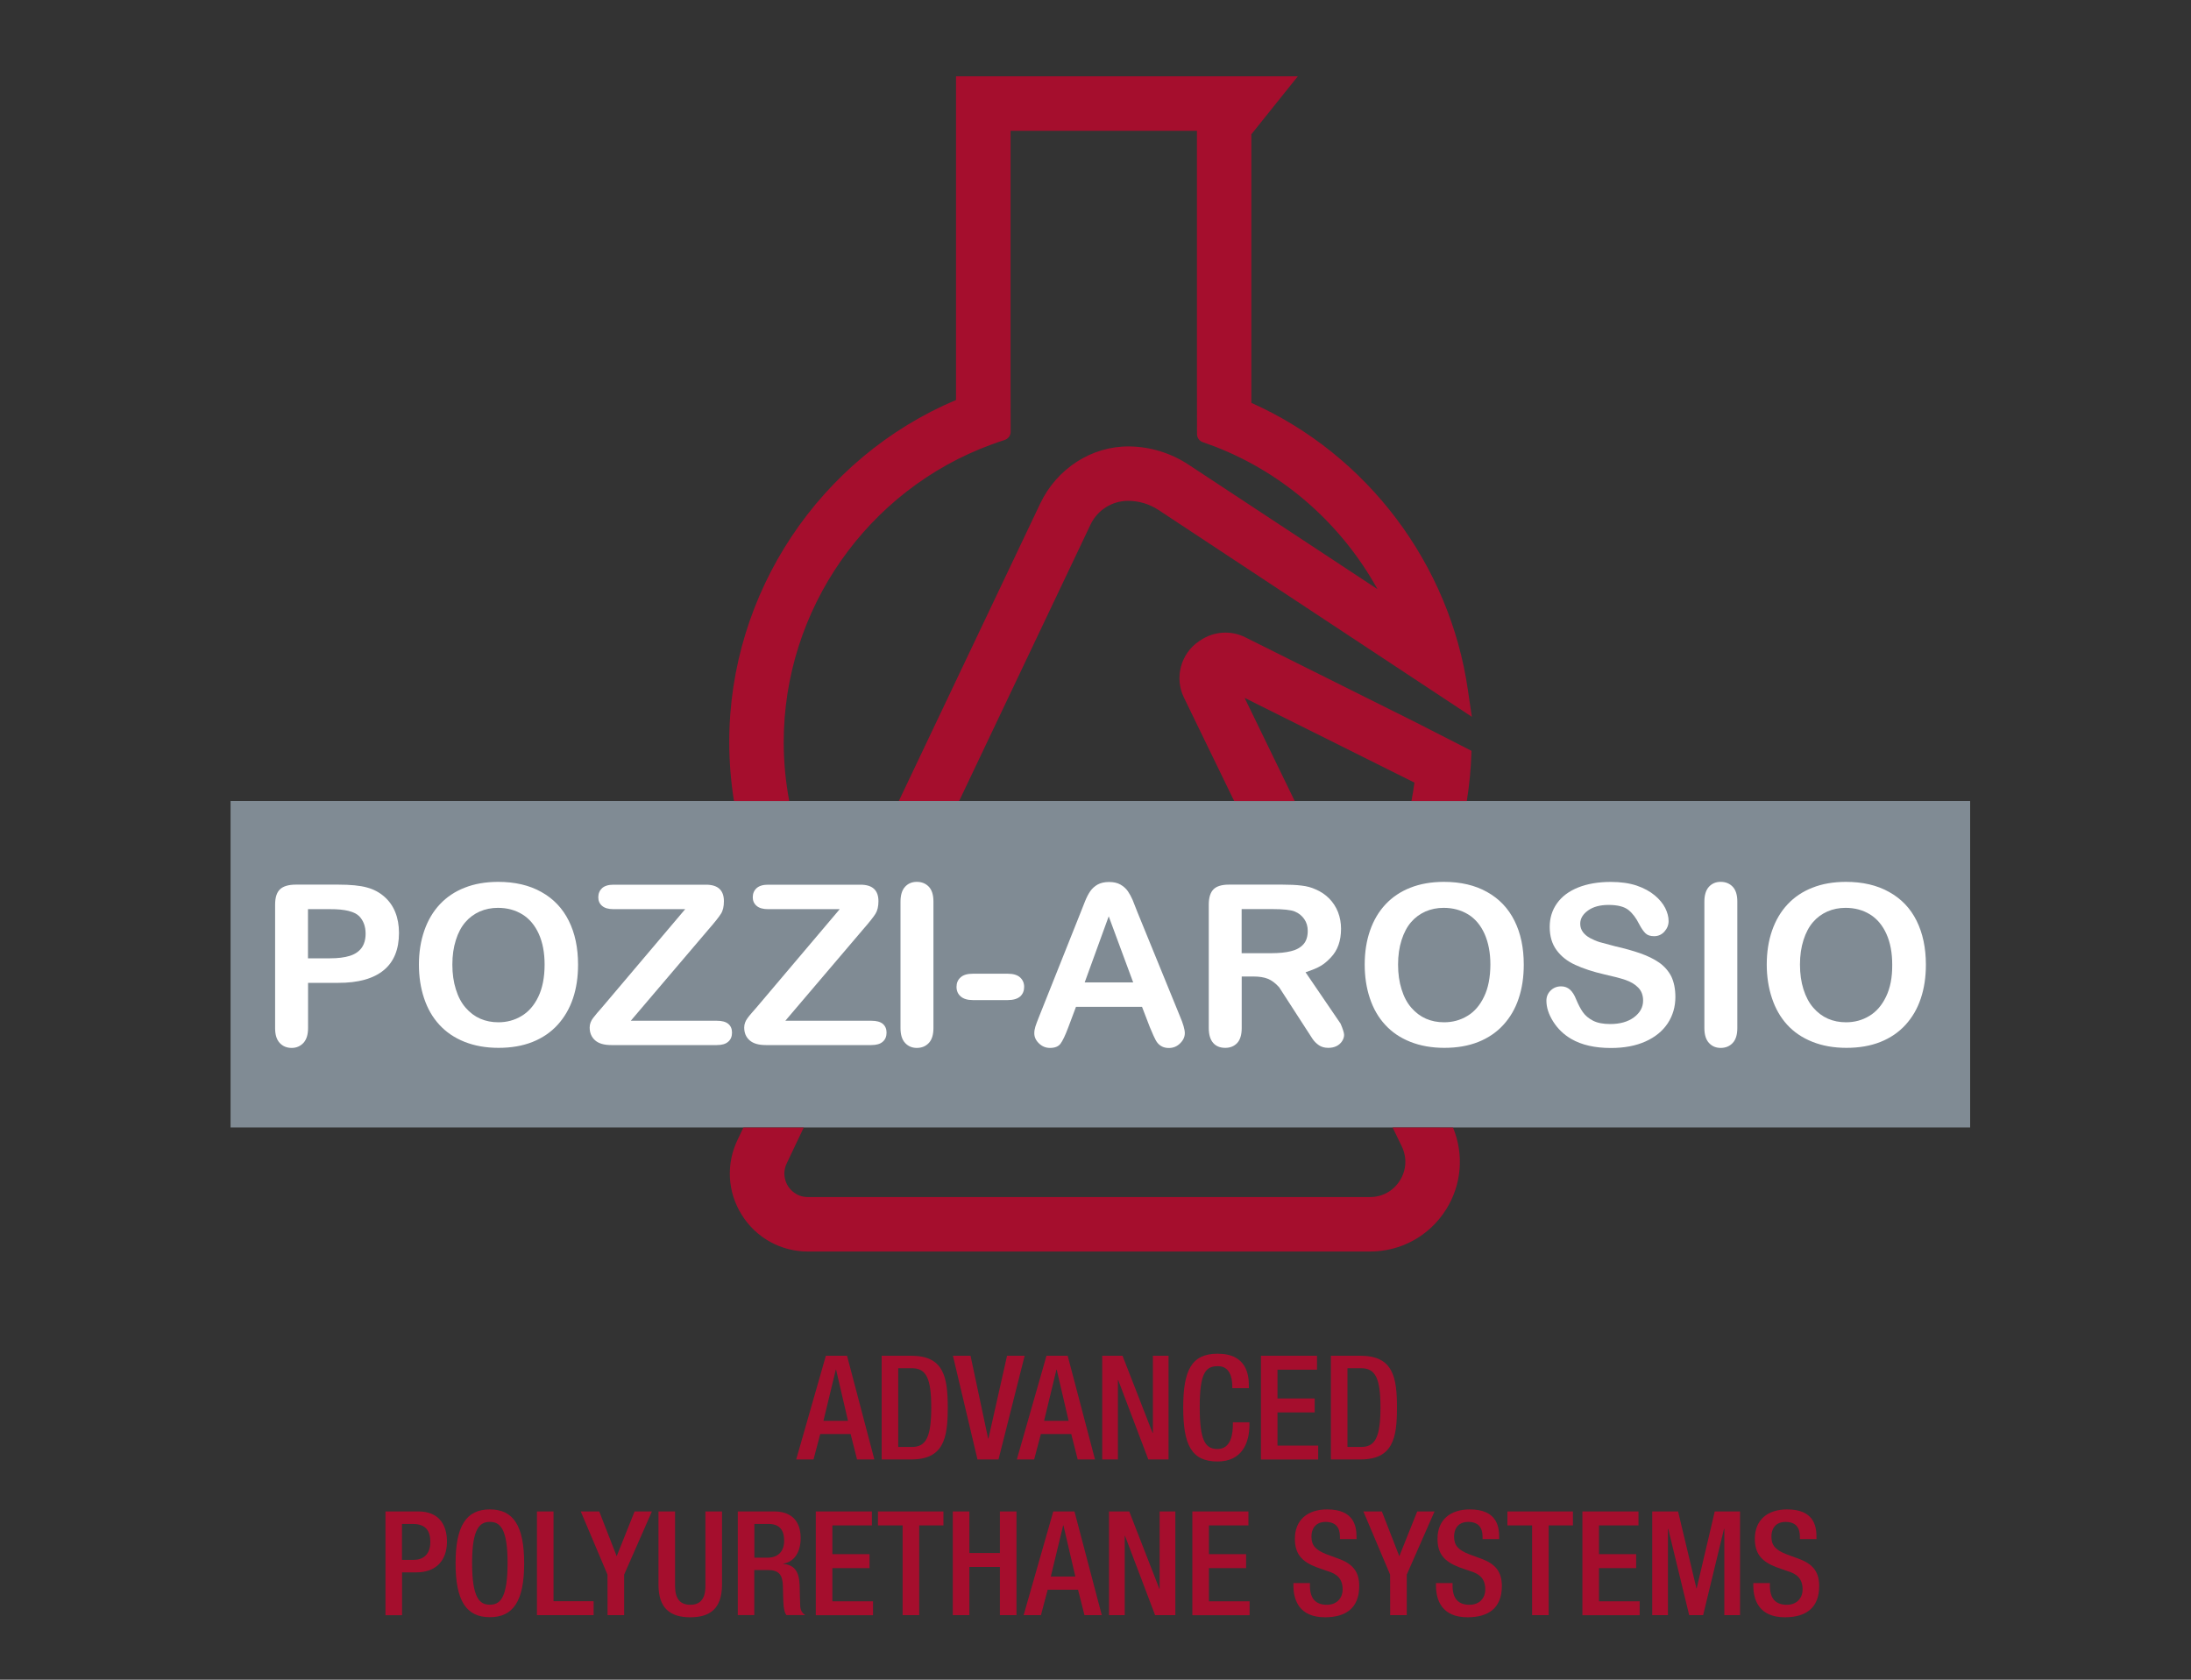 <svg xmlns="http://www.w3.org/2000/svg" xmlns:xlink="http://www.w3.org/1999/xlink" id="Livello_1" x="0px" y="0px" viewBox="0 0 300 230" style="enable-background:new 0 0 300 230;" xml:space="preserve"><rect x="0" y="0" width="300" height="230" fill="#333333" stroke="none"/><style type="text/css">	.st0{fill:#808B94;}	.st1{fill:#FFFFFF;}	.st2{fill:#A50E2D;}</style><g>	<g>		<rect x="31.57" y="109.68" class="st0" width="238.19" height="44.7"></rect>		<g>			<path class="st1" d="M49.2,125.47c0.57,0.61,0.86,1.39,0.86,2.37c0,0.81-0.19,1.46-0.56,1.97c-0.38,0.5-0.91,0.86-1.63,1.08     c-0.71,0.22-1.6,0.33-2.66,0.33h-3.04v-6.73h3.04C47.22,124.48,48.55,124.81,49.2,125.47 M52.54,132.85     c1.4-1.15,2.09-2.86,2.09-5.11c0-1.05-0.17-2-0.51-2.84c-0.34-0.85-0.85-1.56-1.52-2.14c-0.67-0.58-1.45-1-2.36-1.24     c-0.92-0.26-2.24-0.39-3.94-0.39h-5.78c-0.99,0-1.72,0.21-2.17,0.63s-0.68,1.12-0.68,2.1v16.95c0,0.88,0.21,1.55,0.63,2     c0.42,0.45,0.96,0.68,1.64,0.68c0.64,0,1.18-0.23,1.61-0.69c0.42-0.46,0.63-1.13,0.63-2.02v-6.2h4.13     C49.06,134.59,51.14,134,52.54,132.85"></path>			<path class="st1" d="M73.71,136.48c-0.57,1.19-1.34,2.07-2.3,2.64c-0.96,0.58-2.02,0.86-3.17,0.86c-0.89,0-1.72-0.16-2.48-0.49     c-0.75-0.33-1.42-0.83-2-1.5c-0.58-0.66-1.03-1.51-1.34-2.52c-0.32-1.01-0.48-2.14-0.48-3.39c0-1.24,0.16-2.36,0.48-3.36     c0.31-1,0.75-1.81,1.3-2.45s1.21-1.12,1.97-1.46c0.76-0.33,1.59-0.5,2.49-0.5c1.26,0,2.38,0.3,3.35,0.9     c0.97,0.6,1.72,1.5,2.25,2.68c0.53,1.18,0.79,2.58,0.79,4.19C74.57,133.82,74.28,135.29,73.71,136.48 M63.63,121.55     c-1.34,0.52-2.47,1.28-3.4,2.27s-1.64,2.19-2.13,3.6c-0.49,1.41-0.74,2.96-0.74,4.65c0,1.65,0.23,3.19,0.7,4.6     c0.47,1.42,1.16,2.63,2.09,3.64c0.92,1.01,2.07,1.79,3.44,2.34c1.38,0.55,2.93,0.83,4.67,0.83c1.75,0,3.3-0.27,4.66-0.81     c1.35-0.54,2.5-1.32,3.43-2.34c0.93-1.02,1.63-2.22,2.1-3.61c0.47-1.39,0.7-2.93,0.7-4.63c0-2.31-0.42-4.31-1.27-6.01     c-0.85-1.71-2.1-3.02-3.75-3.94c-1.65-0.93-3.63-1.39-5.94-1.39C66.48,120.76,64.96,121.02,63.63,121.55"></path>			<path class="st1" d="M82.39,137.99l11.43-13.5H84c-0.69,0-1.21-0.15-1.56-0.45s-0.52-0.69-0.52-1.18c0-0.51,0.18-0.93,0.52-1.25     c0.35-0.31,0.87-0.47,1.56-0.47h12.66c1.64,0,2.46,0.75,2.46,2.26c0,0.72-0.13,1.3-0.41,1.73c-0.27,0.43-0.82,1.13-1.65,2.08     l-10.69,12.56h11.78c0.7,0,1.22,0.14,1.56,0.42c0.35,0.29,0.52,0.69,0.52,1.2c0,0.53-0.17,0.95-0.52,1.25     c-0.34,0.31-0.86,0.46-1.56,0.46H83.7c-0.98,0-1.72-0.21-2.22-0.65c-0.49-0.44-0.74-1.02-0.74-1.75c0-0.24,0.04-0.47,0.12-0.68     c0.08-0.22,0.19-0.41,0.33-0.6s0.33-0.42,0.57-0.71C82,138.44,82.21,138.2,82.39,137.99"></path>			<path class="st1" d="M103.55,137.99l11.43-13.5h-9.82c-0.69,0-1.21-0.15-1.56-0.45s-0.53-0.69-0.53-1.18     c0-0.51,0.18-0.93,0.53-1.25c0.35-0.31,0.87-0.47,1.56-0.47h12.66c1.64,0,2.46,0.75,2.46,2.26c0,0.72-0.14,1.3-0.41,1.73     c-0.27,0.43-0.82,1.13-1.65,2.08l-10.69,12.56h11.78c0.7,0,1.22,0.14,1.56,0.42c0.34,0.29,0.52,0.69,0.52,1.2     c0,0.53-0.17,0.95-0.52,1.25c-0.34,0.31-0.87,0.46-1.56,0.46h-14.45c-0.98,0-1.72-0.21-2.22-0.65c-0.5-0.44-0.74-1.02-0.74-1.75     c0-0.24,0.04-0.47,0.12-0.68c0.08-0.22,0.19-0.41,0.33-0.6c0.13-0.19,0.32-0.42,0.57-0.71     C103.16,138.44,103.37,138.2,103.55,137.99"></path>			<path class="st1" d="M123.3,140.78v-17.32c0-0.9,0.21-1.58,0.62-2.03s0.95-0.68,1.61-0.68c0.68,0,1.23,0.23,1.65,0.67     c0.42,0.45,0.63,1.12,0.63,2.03v17.32c0,0.91-0.21,1.59-0.63,2.04c-0.42,0.45-0.97,0.68-1.65,0.68c-0.65,0-1.18-0.23-1.6-0.68     C123.51,142.36,123.3,141.68,123.3,140.78"></path>			<path class="st1" d="M137.99,136.94h-4.79c-0.73,0-1.28-0.17-1.66-0.5c-0.38-0.33-0.57-0.77-0.57-1.31c0-0.53,0.18-0.97,0.56-1.3     c0.37-0.34,0.93-0.5,1.67-0.5h4.79c0.75,0,1.31,0.17,1.68,0.5c0.37,0.34,0.56,0.77,0.56,1.3c0,0.54-0.18,0.98-0.54,1.31     C139.31,136.77,138.74,136.94,137.99,136.94"></path>			<path class="st1" d="M151.81,125.47l3.35,9.05h-6.64L151.81,125.47z M157.94,141.81c0.2,0.45,0.38,0.78,0.55,0.99     c0.17,0.21,0.38,0.38,0.64,0.51c0.25,0.12,0.56,0.19,0.91,0.19c0.61,0,1.12-0.21,1.55-0.64c0.43-0.42,0.64-0.89,0.64-1.39     c0-0.49-0.22-1.28-0.68-2.35l-5.8-14.2c-0.28-0.71-0.5-1.27-0.67-1.7c-0.18-0.42-0.4-0.82-0.65-1.19     c-0.26-0.37-0.6-0.67-1.02-0.91c-0.42-0.24-0.94-0.35-1.56-0.35s-1.14,0.12-1.56,0.35c-0.42,0.24-0.76,0.55-1.02,0.93     c-0.26,0.38-0.5,0.85-0.73,1.43s-0.42,1.07-0.58,1.47l-5.69,14.27c-0.23,0.58-0.4,1.02-0.5,1.34s-0.15,0.63-0.15,0.93     c0,0.52,0.22,0.98,0.65,1.39s0.93,0.61,1.5,0.61c0.67,0,1.15-0.19,1.44-0.58c0.29-0.39,0.65-1.13,1.06-2.23l1.06-2.82h9.04     l1.06,2.76C157.58,140.97,157.75,141.36,157.94,141.81"></path>			<path class="st1" d="M177.28,124.81c0.56,0.23,0.99,0.58,1.31,1.05c0.32,0.46,0.47,1,0.47,1.6c0,0.78-0.19,1.39-0.59,1.84     c-0.39,0.44-0.95,0.76-1.69,0.94c-0.74,0.19-1.65,0.28-2.73,0.28h-4.04v-6.04h4.16C175.71,124.48,176.75,124.59,177.28,124.81      M178.76,133.13c1.92-0.64,2.52-1.04,3.46-2.02c0.94-0.98,1.4-2.29,1.4-3.94c0-0.8-0.14-1.56-0.41-2.27     c-0.28-0.71-0.69-1.34-1.22-1.88c-0.54-0.54-1.16-0.95-1.85-1.24c-0.58-0.27-1.22-0.44-1.94-0.52c-0.72-0.09-1.58-0.13-2.6-0.13     h-7.33c-0.97,0-1.68,0.21-2.11,0.64c-0.43,0.43-0.65,1.13-0.65,2.09v16.91c0,0.89,0.2,1.57,0.59,2.02     c0.39,0.46,0.95,0.69,1.67,0.69c0.67,0,1.21-0.22,1.63-0.66c0.41-0.44,0.62-1.13,0.62-2.06v-7.05h1.58c0.8,0,1.46,0.1,1.99,0.31     c0.53,0.21,1.05,0.6,1.56,1.17l4.56,7.05c0.24,0.36,0.54,0.65,0.89,0.89c0.34,0.23,0.77,0.35,1.28,0.35     c0.42,0,0.8-0.08,1.12-0.24c0.32-0.16,0.58-0.39,0.76-0.67c0.19-0.29,0.28-0.58,0.28-0.86s-0.16-0.79-0.48-1.54L178.76,133.13z"></path>			<path class="st1" d="M203.2,136.48c-0.57,1.19-1.33,2.07-2.3,2.64c-0.96,0.58-2.02,0.86-3.17,0.86c-0.9,0-1.72-0.16-2.48-0.49     c-0.75-0.33-1.42-0.83-2-1.5c-0.58-0.66-1.03-1.51-1.34-2.52c-0.32-1.01-0.48-2.14-0.48-3.39c0-1.24,0.16-2.36,0.48-3.36     c0.32-1,0.75-1.81,1.3-2.45s1.21-1.12,1.97-1.46c0.76-0.33,1.59-0.5,2.49-0.5c1.26,0,2.38,0.3,3.36,0.9     c0.98,0.6,1.72,1.5,2.25,2.68c0.52,1.18,0.79,2.58,0.79,4.19C204.06,133.82,203.78,135.29,203.2,136.48 M193.12,121.55     c-1.33,0.52-2.47,1.28-3.4,2.27s-1.64,2.19-2.13,3.6c-0.49,1.41-0.73,2.96-0.73,4.65c0,1.65,0.23,3.19,0.7,4.6     c0.47,1.42,1.16,2.63,2.09,3.64c0.92,1.01,2.06,1.79,3.44,2.34c1.38,0.55,2.94,0.83,4.67,0.83c1.75,0,3.3-0.27,4.66-0.81     c1.35-0.54,2.5-1.32,3.43-2.34c0.93-1.02,1.63-2.22,2.09-3.61c0.47-1.39,0.7-2.93,0.7-4.63c0-2.31-0.42-4.31-1.27-6.01     c-0.85-1.71-2.1-3.02-3.75-3.94c-1.65-0.93-3.63-1.39-5.94-1.39C195.97,120.76,194.46,121.02,193.12,121.55"></path>			<path class="st1" d="M229.4,136.51c0,1.34-0.35,2.54-1.04,3.6c-0.7,1.06-1.71,1.89-3.04,2.49c-1.33,0.6-2.92,0.9-4.75,0.9     c-2.19,0-4-0.41-5.43-1.24c-1.01-0.59-1.83-1.37-2.46-2.36c-0.63-0.99-0.94-1.95-0.94-2.88c0-0.54,0.19-1,0.57-1.38     s0.86-0.58,1.45-0.58c0.47,0,0.87,0.15,1.21,0.45c0.33,0.3,0.61,0.74,0.84,1.33c0.29,0.69,0.59,1.28,0.92,1.75     s0.79,0.86,1.39,1.17s1.38,0.46,2.35,0.46c1.34,0,2.42-0.3,3.26-0.92c0.83-0.62,1.25-1.38,1.25-2.3c0-0.73-0.23-1.32-0.67-1.77     c-0.45-0.46-1.03-0.8-1.75-1.05c-0.71-0.24-1.67-0.49-2.86-0.75c-1.6-0.37-2.93-0.81-4.01-1.31c-1.08-0.49-1.93-1.16-2.56-2.02     c-0.63-0.85-0.94-1.92-0.94-3.18c0-1.21,0.33-2.29,1-3.23s1.63-1.66,2.9-2.17c1.26-0.5,2.75-0.76,4.46-0.76     c1.36,0,2.54,0.17,3.54,0.5c0.99,0.34,1.82,0.79,2.48,1.34c0.66,0.55,1.13,1.13,1.44,1.74c0.3,0.61,0.46,1.2,0.46,1.78     c0,0.54-0.19,1.01-0.57,1.44c-0.38,0.42-0.85,0.63-1.42,0.63c-0.51,0-0.91-0.13-1.17-0.39c-0.27-0.26-0.56-0.67-0.87-1.26     c-0.41-0.82-0.89-1.47-1.46-1.93c-0.57-0.46-1.48-0.7-2.73-0.7c-1.16,0-2.1,0.25-2.81,0.76c-0.71,0.51-1.07,1.11-1.07,1.82     c0,0.44,0.13,0.81,0.37,1.14c0.24,0.32,0.57,0.6,1,0.83c0.42,0.22,0.85,0.41,1.28,0.54c0.44,0.13,1.16,0.32,2.16,0.58     c1.25,0.28,2.38,0.6,3.4,0.95c1.02,0.36,1.88,0.78,2.59,1.27c0.71,0.5,1.27,1.13,1.67,1.9C229.2,134.47,229.4,135.4,229.4,136.51     "></path>			<path class="st1" d="M233.37,140.78v-17.32c0-0.9,0.21-1.58,0.62-2.03c0.41-0.45,0.95-0.68,1.61-0.68c0.68,0,1.23,0.23,1.65,0.67     c0.42,0.45,0.63,1.12,0.63,2.03v17.32c0,0.91-0.21,1.59-0.63,2.04c-0.42,0.45-0.97,0.68-1.65,0.68c-0.65,0-1.19-0.23-1.6-0.68     C233.58,142.36,233.37,141.68,233.37,140.78"></path>			<path class="st1" d="M258.24,136.48c-0.57,1.19-1.34,2.07-2.3,2.64c-0.96,0.58-2.02,0.86-3.17,0.86c-0.9,0-1.72-0.16-2.48-0.49     c-0.75-0.33-1.42-0.83-2-1.5c-0.58-0.66-1.03-1.51-1.35-2.52s-0.48-2.14-0.48-3.39c0-1.24,0.16-2.36,0.48-3.36     c0.32-1,0.75-1.81,1.3-2.45s1.21-1.12,1.97-1.46c0.76-0.33,1.59-0.5,2.49-0.5c1.26,0,2.38,0.3,3.35,0.9     c0.97,0.6,1.72,1.5,2.25,2.68c0.53,1.18,0.79,2.58,0.79,4.19C259.11,133.82,258.82,135.29,258.24,136.48 M248.17,121.55     c-1.34,0.52-2.47,1.28-3.4,2.27s-1.64,2.19-2.13,3.6c-0.49,1.41-0.73,2.96-0.73,4.65c0,1.65,0.24,3.19,0.71,4.6     c0.47,1.42,1.16,2.63,2.08,3.64c0.92,1.01,2.07,1.79,3.45,2.34c1.37,0.55,2.93,0.83,4.67,0.83c1.75,0,3.3-0.27,4.66-0.81     c1.35-0.54,2.5-1.32,3.43-2.34c0.93-1.02,1.63-2.22,2.09-3.61c0.47-1.39,0.7-2.93,0.7-4.63c0-2.31-0.43-4.31-1.27-6.01     c-0.85-1.71-2.1-3.02-3.76-3.94c-1.65-0.93-3.63-1.39-5.94-1.39C251.01,120.76,249.5,121.02,248.17,121.55"></path>		</g>	</g>	<g>		<path class="st2" d="M113.08,185.64h2.9l3.74,14.2h-2.37l-0.88-3.48h-4.16l-0.92,3.48h-2.37L113.08,185.64z M116.11,194.55    l-1.63-7h-0.04l-1.69,7H116.11z"></path>		<path class="st2" d="M120.72,185.64h4.04c4.46,0,5.01,2.9,5.01,7.1s-0.56,7.1-5.01,7.1h-4.04V185.64z M122.99,198.13h1.87    c1.87,0,2.65-1.23,2.65-5.39c0-4-0.68-5.39-2.65-5.39h-1.87V198.13z"></path>		<path class="st2" d="M130.48,185.64h2.41l2.41,11.34h0.04l2.55-11.34h2.41l-3.58,14.2h-2.88L130.48,185.64z"></path>		<path class="st2" d="M143.29,185.64h2.9l3.74,14.2h-2.37l-0.88-3.48h-4.16l-0.92,3.48h-2.37L143.29,185.64z M146.32,194.55    l-1.63-7h-0.04l-1.69,7H146.32z"></path>		<path class="st2" d="M150.93,185.64h2.77l4.12,10.58h0.04v-10.58H160v14.2h-2.77l-4.12-10.86h-0.04v10.86h-2.15V185.64z"></path>		<path class="st2" d="M171.08,194.75v0.3c0,2.57-1.04,5.07-4.38,5.07c-3.58,0-4.69-2.31-4.69-7.38s1.11-7.38,4.71-7.38    c4.04,0,4.28,2.98,4.28,4.46v0.26h-2.27v-0.24c0-1.31-0.4-2.82-2.03-2.77c-1.67,0-2.43,1.03-2.43,5.61c0,4.58,0.76,5.73,2.43,5.73    c1.89,0,2.11-2.11,2.11-3.42v-0.24L171.08,194.75L171.08,194.75z"></path>		<path class="st2" d="M172.65,185.64h7.68v1.91h-5.41v3.94h5.09v1.91h-5.09v4.54h5.57v1.91h-7.84V185.64z"></path>		<path class="st2" d="M182.23,185.64h4.04c4.46,0,5.01,2.9,5.01,7.1s-0.56,7.1-5.01,7.1h-4.04V185.64z M184.5,198.13h1.87    c1.87,0,2.65-1.23,2.65-5.39c0-4-0.68-5.39-2.65-5.39h-1.87V198.13z"></path>		<path class="st2" d="M52.78,206.96h4.5c2.73,0,3.92,1.71,3.92,4.14c0,2.55-1.49,4.2-4.16,4.2h-1.99v5.87h-2.27V206.96z     M55.04,213.59h1.61c1.21,0,2.27-0.66,2.27-2.45c0-1.53-0.62-2.47-2.43-2.47h-1.45V213.59z"></path>		<path class="st2" d="M62.38,214.06c0-5.07,1.43-7.38,4.69-7.38c3.26,0,4.7,2.31,4.7,7.38s-1.43,7.38-4.7,7.38    C63.81,221.44,62.38,219.14,62.38,214.06z M69.5,214c0-4.77-1.07-5.61-2.43-5.61c-1.35,0-2.43,0.84-2.43,5.61    c0,4.89,1.07,5.73,2.43,5.73C68.43,219.73,69.5,218.9,69.5,214z"></path>		<path class="st2" d="M73.52,206.96h2.27v12.29h5.49v1.91h-7.76V206.96z"></path>		<path class="st2" d="M83.18,215.61l-3.66-8.65h2.53l2.39,6.13l2.45-6.13h2.37l-3.8,8.65v5.55h-2.27L83.18,215.61L83.18,215.61z"></path>		<path class="st2" d="M92.43,206.96v10.19c0,1.79,0.72,2.59,2.09,2.59c1.35,0,2.07-0.8,2.07-2.59v-10.19h2.27v10.01    c0,3.28-1.63,4.48-4.34,4.48c-2.72,0-4.36-1.19-4.36-4.48v-10.01H92.43z"></path>		<path class="st2" d="M101.02,206.96h5.01c1.99,0,3.6,0.99,3.6,3.66c0,1.83-0.82,3.24-2.37,3.48v0.04c1.41,0.14,2.15,0.91,2.23,2.9    c0.02,0.92,0.04,2.03,0.08,2.88c0.04,0.7,0.38,1.03,0.68,1.23h-2.57c-0.22-0.26-0.32-0.7-0.38-1.25c-0.08-0.86-0.06-1.65-0.1-2.69    c-0.04-1.55-0.52-2.23-2.07-2.23h-1.85v6.17h-2.26V206.96z M105.1,213.29c1.45,0,2.27-0.88,2.27-2.31c0-1.51-0.66-2.31-2.15-2.31    h-1.93v4.62H105.1z"></path>		<path class="st2" d="M111.7,206.96h7.68v1.91h-5.41v3.94h5.09v1.91h-5.09v4.54h5.57v1.91h-7.84V206.96z"></path>		<path class="st2" d="M123.59,208.87h-3.38v-1.91h8.97v1.91h-3.32v12.29h-2.27C123.59,221.16,123.59,208.87,123.59,208.87z"></path>		<path class="st2" d="M130.46,206.96h2.27v5.69h4.18v-5.69h2.27v14.2h-2.27v-6.6h-4.18v6.6h-2.27V206.96z"></path>		<path class="st2" d="M144.22,206.96h2.9l3.74,14.2h-2.37l-0.88-3.48h-4.16l-0.92,3.48h-2.37L144.22,206.96z M147.24,215.87    l-1.63-7h-0.04l-1.69,7H147.24z"></path>		<path class="st2" d="M151.85,206.96h2.77l4.12,10.58h0.04v-10.58h2.15v14.2h-2.77l-4.12-10.86h-0.04v10.86h-2.15V206.96z"></path>		<path class="st2" d="M163.26,206.96h7.68v1.91h-5.41v3.94h5.09v1.91h-5.09v4.54h5.57v1.91h-7.84V206.96z"></path>		<path class="st2" d="M179.36,216.77v0.36c0,1.73,0.76,2.61,2.33,2.61c1.43,0,2.15-1.02,2.15-2.07c0-1.49-0.76-2.15-2.03-2.53    l-1.55-0.54c-2.07-0.8-2.96-1.87-2.96-3.9c0-2.59,1.75-4.02,4.42-4.02c3.64,0,4.02,2.27,4.02,3.74v0.32h-2.27v-0.3    c0-1.29-0.58-2.05-1.99-2.05c-0.97,0-1.91,0.54-1.91,2.05c0,1.21,0.62,1.83,2.13,2.41l1.53,0.56c2.01,0.72,2.88,1.81,2.88,3.76    c0,3.02-1.83,4.28-4.69,4.28c-3.52,0-4.32-2.35-4.32-4.34v-0.34L179.36,216.77L179.36,216.77z"></path>		<path class="st2" d="M190.34,215.61l-3.66-8.65h2.53l2.39,6.13l2.45-6.13h2.37l-3.8,8.65v5.55h-2.27L190.34,215.61L190.34,215.61z    "></path>		<path class="st2" d="M198.89,216.77v0.36c0,1.73,0.75,2.61,2.33,2.61c1.43,0,2.15-1.02,2.15-2.07c0-1.49-0.76-2.15-2.03-2.53    l-1.55-0.54c-2.07-0.8-2.96-1.87-2.96-3.9c0-2.59,1.75-4.02,4.42-4.02c3.64,0,4.02,2.27,4.02,3.74v0.32h-2.27v-0.3    c0-1.29-0.58-2.05-1.99-2.05c-0.97,0-1.91,0.54-1.91,2.05c0,1.21,0.62,1.83,2.13,2.41l1.53,0.56c2.01,0.72,2.88,1.81,2.88,3.76    c0,3.02-1.83,4.28-4.7,4.28c-3.52,0-4.32-2.35-4.32-4.34v-0.34L198.89,216.77L198.89,216.77z"></path>		<path class="st2" d="M209.78,208.87h-3.38v-1.91h8.97v1.91h-3.32v12.29h-2.27L209.78,208.87L209.78,208.87z"></path>		<path class="st2" d="M216.67,206.96h7.68v1.91h-5.41v3.94h5.09v1.91h-5.09v4.54h5.57v1.91h-7.84V206.96z"></path>		<path class="st2" d="M226.23,206.96h3.54l2.51,10.52h0.04l2.47-10.52h3.46v14.2h-2.15v-11.82h-0.04l-2.86,11.82h-1.91l-2.87-11.82    h-0.04v11.82h-2.15L226.23,206.96L226.23,206.96z"></path>		<path class="st2" d="M242.34,216.77v0.36c0,1.73,0.75,2.61,2.33,2.61c1.43,0,2.15-1.02,2.15-2.07c0-1.49-0.76-2.15-2.03-2.53    l-1.55-0.54c-2.07-0.8-2.96-1.87-2.96-3.9c0-2.59,1.75-4.02,4.42-4.02c3.64,0,4.02,2.27,4.02,3.74v0.32h-2.27v-0.3    c0-1.29-0.58-2.05-1.99-2.05c-0.97,0-1.91,0.54-1.91,2.05c0,1.21,0.62,1.83,2.13,2.41l1.53,0.56c2.01,0.72,2.88,1.81,2.88,3.76    c0,3.02-1.83,4.28-4.7,4.28c-3.52,0-4.32-2.35-4.32-4.34v-0.34L242.34,216.77L242.34,216.77z"></path>	</g>	<g>		<path class="st2" d="M193.95,98.96l-23.45-11.7c-1.97-0.98-4.31-0.82-6.14,0.42l-0.21,0.14c-2.48,1.68-3.36,4.99-2.05,7.68    l6.89,14.19h8.29l-6.86-14.13l23.25,11.6c-0.11,0.85-0.25,1.69-0.41,2.53h7.58c0.36-2.25,0.58-4.54,0.64-6.88L193.95,98.96z"></path>		<path class="st2" d="M200.99,94.49c-2.46-17.14-13.69-32.2-29.65-39.33V18.39l6.36-7.94h-6.36H155.5h-24.6v44.32    c-18.67,7.89-31.05,26.4-31.05,46.83c0,2.75,0.23,5.45,0.65,8.09h7.57c-0.5-2.62-0.76-5.32-0.76-8.09    c0-18.13,11.44-34.51,28.46-40.74c0.59-0.22,1.19-0.42,1.78-0.61c0.49-0.16,0.83-0.6,0.83-1.12l-0.01-6.85V17.91h17.14h8.38v34.61    l0.01,6.92c0,0.5,0.32,0.95,0.8,1.11c0.53,0.18,1.06,0.37,1.58,0.57c9.66,3.72,17.48,10.79,22.33,19.55l-25.89-17.06    c-2.41-1.58-5.19-2.44-8.06-2.48c-5.22-0.07-9.96,3.07-12.21,7.78l-19.38,40.77h8.26l18-37.87c0.93-1.96,2.94-3.23,5.12-3.23    c1.49,0,2.93,0.43,4.18,1.25l42.9,28.32L200.99,94.49"></path>		<path class="st2" d="M190.68,154.38l1.25,2.58c0.74,1.53,0.65,3.24-0.25,4.68c-0.9,1.44-2.4,2.27-4.1,2.27h-76.96    c-1.61,0-2.45-1.06-2.73-1.51c-0.28-0.45-0.87-1.67-0.15-3.14l2.31-4.87h-8.26l-0.78,1.64c-1.62,3.33-1.41,7.19,0.56,10.33    c1.97,3.14,5.35,5.01,9.05,5.01h76.97c4.26,0,8.16-2.16,10.42-5.77c2.13-3.4,2.46-7.54,0.94-11.21L190.68,154.38L190.68,154.38z"></path>	</g></g></svg>